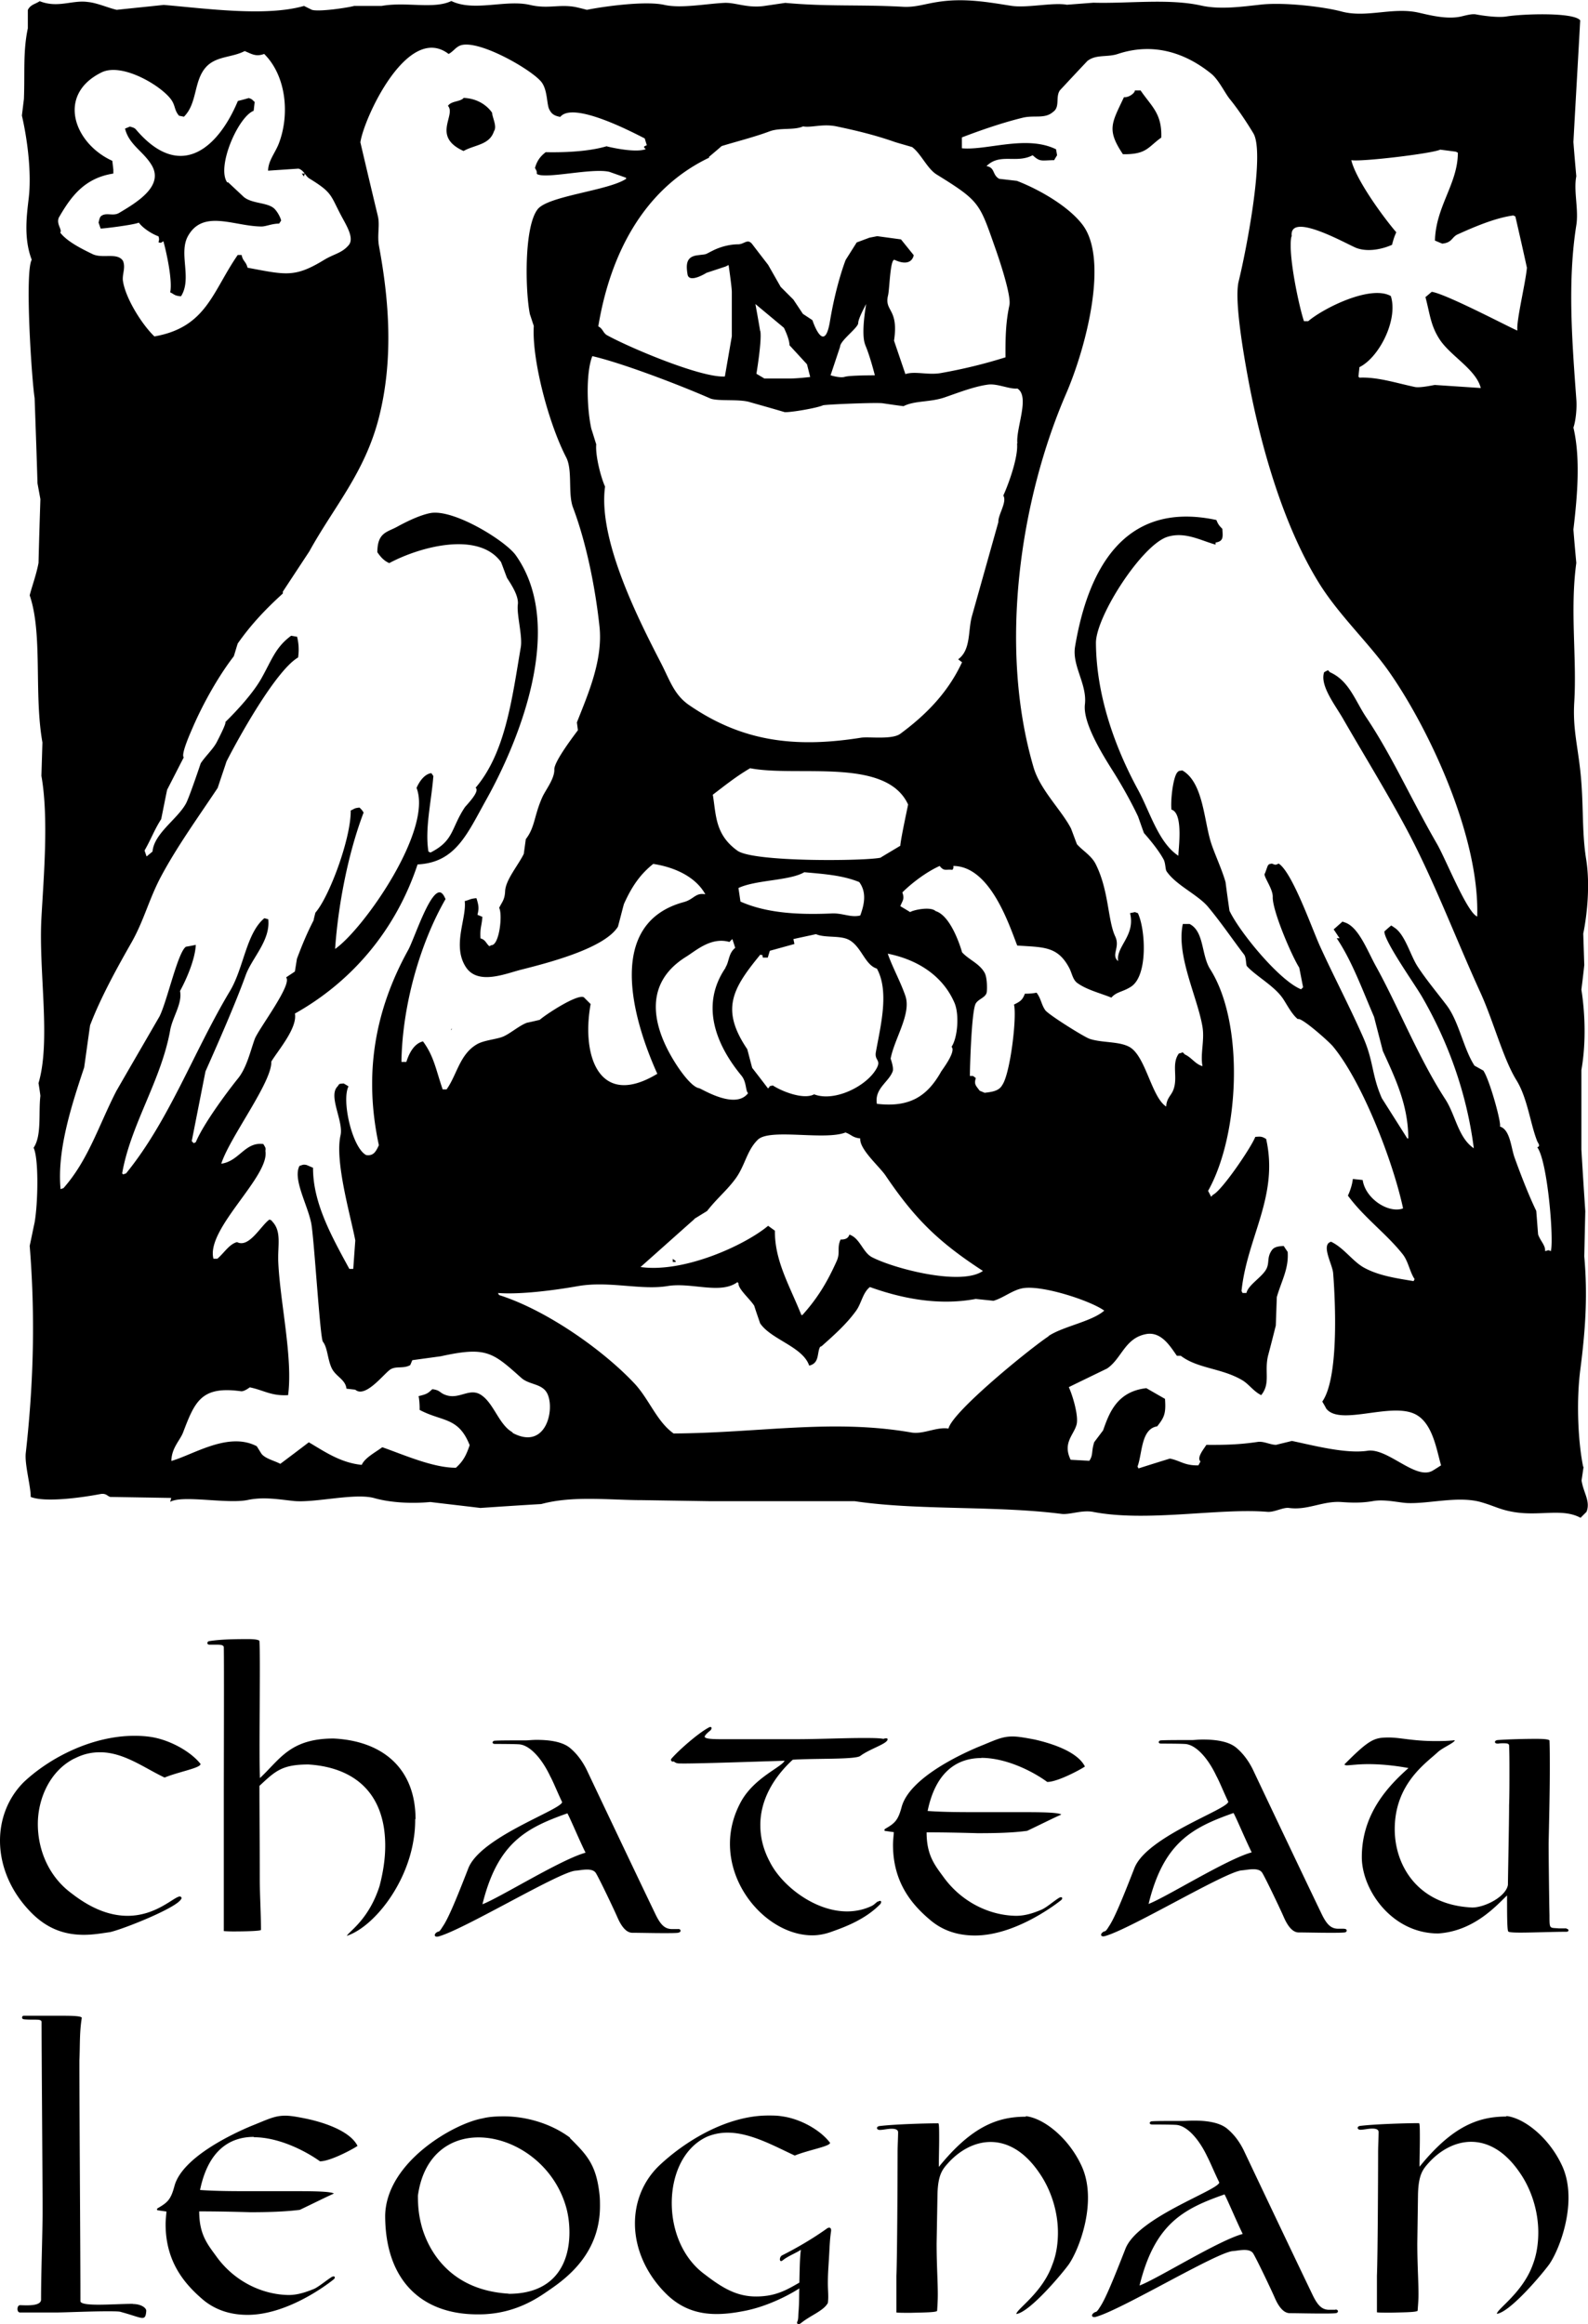 <svg xmlns="http://www.w3.org/2000/svg" data-name="Calque 2" viewBox="0 0 93.59 136.99"><path d="M51.74 112.07c-.09.05-.21.19-.35.26-.47.23-.98.33-1.47.33-1.91 0-3.85-1.52-4.55-2.92-.4-.75-.56-1.47-.56-2.17 0-1.47.77-2.8 1.91-3.85 1.31-.09 3.73 0 3.99-.23.54-.4 1.49-.68 1.59-.93.05-.09-.05-.14-.23-.07-.28-.05-.7-.05-1.24-.05-1.1 0-2.59.07-3.99.07h-4.15c-.56 0-1.12 0-1.16-.14 0-.09.19-.26.33-.37.16-.16.05-.28-.12-.16-.61.33-1.75 1.33-2.17 1.82-.07.09.02.21.14.16.14.12.25.12.42.12.79.02 4.74-.12 6.11-.16-.18.38-1.75.98-2.54 2.36-.47.84-.68 1.7-.68 2.54 0 2.89 2.47 5.39 4.85 5.39.42 0 .82-.09 1.19-.23.79-.28 1.94-.72 2.8-1.59.12-.12.09-.3-.12-.16v-.02Zm-47.35-8.42c.54-.28 1.03-.37 1.51-.37 1.4 0 2.61.93 3.8 1.49.86-.35 2.12-.56 2.12-.8-.58-.74-1.82-1.42-2.91-1.59-.33-.05-.65-.07-.98-.07-2.5 0-4.99 1.28-6.53 2.73-.93.93-1.4 2.17-1.4 3.45 0 1.49.63 3.03 1.87 4.27 1 1 2.05 1.28 3.08 1.28.54 0 1.05-.09 1.54-.16.79-.18 3.9-1.42 4.18-1.94.07-.07 0-.16-.07-.16-.33 0-1.38 1.14-3.08 1.14-.93 0-2.03-.33-3.31-1.33-1.33-.98-1.98-2.54-1.98-4.08s.75-3.17 2.17-3.87h-.01Zm53.44-.04c1.47 0 3.03.79 3.89 1.42.63 0 2.03-.77 2.22-.91-.49-.98-2.31-1.44-2.96-1.59-.58-.11-.98-.18-1.31-.18-.65 0-1.05.23-2 .61-1 .42-4.06 1.82-4.53 3.54-.21.79-.4.96-.95 1.28-.09.05-.09.14 0 .14l.49.07c-.02.26-.05.51-.05.75 0 2.24 1.14 3.55 2.22 4.45.79.66 1.7.89 2.61.89 2.24 0 4.5-1.63 5.06-2.07.16-.12.07-.26-.12-.14-.33.21-.7.54-1 .68-.49.21-.98.37-1.52.37-1.54-.02-3.19-.79-4.27-2.28-.51-.7-1-1.28-1-2.64.93 0 1.98.02 3.01.05 1.05 0 2.05-.02 2.92-.14.84-.4 1.47-.72 2.01-.96-.18-.12-1.05-.14-2.21-.14h-2.59c-1.05 0-2.12 0-3.08-.07.49-2.38 1.8-3.12 3.17-3.12h-.01Zm-9.12 27.76c-.82.58-1.7 1.1-2.61 1.56-.19.09-.19.49.05.28.28-.23.86-.46 1.05-.61-.07.56-.07 1.28-.09 1.94-.56.32-1.1.65-1.89.77-1.49.21-2.42-.28-3.69-1.26-1.31-.96-1.94-2.61-1.94-4.2 0-1.68.7-3.29 2.1-3.92.4-.16.79-.23 1.19-.23 1.35 0 2.75.79 3.96 1.35.81-.33 2.08-.54 2.08-.75-.58-.77-1.77-1.42-2.82-1.56-.28-.05-.54-.05-.82-.05-2.49 0-4.97 1.56-6.46 2.98-.93.91-1.4 2.12-1.4 3.38 0 1.45.63 2.94 1.82 4.13.96.96 2.01 1.21 2.99 1.21.54 0 1.05-.07 1.52-.16 1.38-.24 2.71-.93 3.36-1.35-.02.32 0 .81-.05 1.4-.02.21 0 .42-.07.56s.09.19.21.09c.58-.47 1.33-.72 1.59-1.19.05-.4 0-.7 0-1.16 0-.49.02-.75.05-1.24.05-.72.05-1.24.14-1.84.02-.19-.09-.26-.26-.14Zm-33.75-5.4c1.47 0 3.03.8 3.9 1.42.63 0 2.03-.77 2.21-.91-.49-.98-2.31-1.45-2.96-1.59-.58-.12-.98-.19-1.3-.19-.65 0-1.05.23-2.01.61-1 .42-4.06 1.82-4.52 3.54-.21.79-.4.96-.96 1.29-.09.04-.09.14 0 .14l.49.07c-.02.26-.05.51-.05.75 0 2.24 1.14 3.54 2.22 4.46.79.65 1.7.88 2.61.88 2.24 0 4.5-1.63 5.06-2.08.16-.12.07-.26-.12-.14-.33.21-.7.53-1 .68-.49.2-.98.37-1.52.37-1.54-.02-3.2-.79-4.27-2.29-.51-.7-1-1.28-1-2.64.93 0 1.98.02 3.01.05 1.05 0 2.05-.03 2.92-.14.84-.4 1.47-.72 2.01-.96-.19-.12-1.05-.14-2.22-.14h-2.59c-1.05 0-2.12 0-3.08-.07.49-2.38 1.79-3.13 3.17-3.13v.02Zm18.64.03c-1.12-.84-2.59-1.26-3.9-1.26-.44 0-.88.02-1.26.12-1.63.28-5.67 2.54-5.74 5.72 0 3.87 2.19 5.83 5.43 5.83.19 0 .4 0 .61-.02 1.87-.14 3.1-1.05 3.64-1.42 1.05-.72 2.98-2.17 2.98-4.94 0-.21 0-.4-.02-.61-.18-1.8-.72-2.38-1.75-3.4V126Zm-3.63 9.19c-3.76-.23-4.83-2.96-5.11-3.94-.14-.54-.23-1-.23-1.84.33-2.38 1.87-3.43 3.57-3.43 2.08 0 4.41 1.54 5.15 4.06.14.47.21 1.01.21 1.54 0 1.77-.82 3.62-3.59 3.62Zm-5.48-27.96c0-2.99-1.93-4.62-4.83-4.76-2.57 0-3.17 1.24-4.34 2.33-.07-1.47.04-6.95-.03-8.07 0-.07-.25-.12-.63-.12-.61 0-1.59 0-2.33.12-.14.02-.16.21.02.21h.47c.18 0 .37.02.37.16.02 1.16 0 6.93 0 8.86v7.86s.23.02.56.02c.65 0 1.61-.02 1.63-.09 0-1.05-.07-2.01-.07-3.08 0-1.82-.02-4.13-.02-5.41.93-.86 1.31-1.26 2.89-1.26 1.07.07 3.94.44 4.45 3.76.16 1.1.05 2.21-.26 3.4-.63 1.98-1.8 2.68-1.93 2.94 1.54-.51 3.52-2.94 3.94-5.71.07-.42.09-.8.09-1.17h.02Zm15.49 6.68c.19-.02.16-.23-.02-.21h-.4c-.4-.02-.63-.28-.89-.79-1.09-2.26-3.78-7.93-4.1-8.61-.3-.6-.65-1-.96-1.26-.49-.42-1.35-.49-1.98-.49-.28 0-.51.03-.63.03-.89 0-1.59 0-1.84.02-.14 0-.21.19.02.19.12 0 1.03 0 1.38.02.61.02 1.33.75 1.87 1.89.19.35.4.89.7 1.52-.09.47-4.81 2.05-5.53 3.9-.7 1.8-1.19 2.99-1.52 3.45-.21.35-.23.26-.3.3-.23.12-.21.35.09.26 1.54-.44 7.09-3.8 8.05-3.87.33-.02 1-.21 1.21.16.21.35 1.07 2.15 1.28 2.64.19.42.47.86.86.86.42 0 1.19.02 1.84.02.37 0 .68 0 .86-.02Zm-11.55-1.66c.89-3.61 2.54-4.5 5.01-5.37.21.39.68 1.53 1.07 2.32-1.44.39-5.05 2.65-6.08 3.04Zm32.03 12.51c-1.63 0-3.17.54-5.13 2.96 0-.54.02-1.14.02-1.66s0-.89-.05-.91c-.68 0-2.52.05-3.45.16-.23.02-.21.23 0 .23.19 0 .47-.07.7-.07.21 0 .38.05.38.21 0 .28-.03.82-.03 1.17 0 1.1-.02 6.11-.07 7.3v2.15c.12.02.47.02.84.02.7-.02 1.54-.02 1.56-.12.02-.31.04-.61.04-.96 0-.79-.07-1.75-.07-3.01l.05-2.83c.02-1.23.3-1.54.63-1.91.65-.72 1.54-1.24 2.5-1.24s1.98.51 2.87 1.82c.65.93 1.1 2.21 1.1 3.52 0 .63-.09 1.29-.33 1.89-.58 1.66-2.12 2.63-2.12 2.91.82-.12 2.77-2.47 3.1-2.94.65-.96 1.66-3.71.77-5.73-.75-1.68-2.24-2.87-3.31-2.99v.03ZM7.84 135.79c-.58 0-1.4.05-2.03.05s-1.07-.05-1.07-.21c0-3.15-.06-10.57-.06-14.18.04-.96 0-1.63.14-2.52-.02-.1-.51-.12-1.14-.12H1.39c-.09 0-.16.19.03.21.18.02.42.02.63.02s.4 0 .4.14c0 1.82.06 9.2.06 11.09 0 1.45-.09 3.59-.09 5.27 0 .42-.96.33-1.24.33-.19 0-.21.43 0 .43H3.3c.49 0 2.01-.07 2.99-.07.42 0 .74 0 .84.04.7.19 1.07.35 1.26.35.16 0 .21-.12.23-.42 0-.17-.3-.4-.79-.4Zm80.95-11.04c-1.63 0-3.17.54-5.13 2.96 0-.54.02-1.14.02-1.66s0-.89-.05-.91c-.68 0-2.52.05-3.45.16-.23.02-.21.23 0 .23.18 0 .47-.07.7-.07.21 0 .37.05.37.21 0 .28-.03.82-.03 1.17 0 1.1-.02 6.11-.07 7.3v2.15c.12.02.47.02.84.02.7-.02 1.54-.02 1.56-.12.02-.31.05-.61.05-.96 0-.79-.07-1.75-.07-3.01l.04-2.83c.02-1.23.3-1.54.63-1.91.65-.72 1.54-1.24 2.5-1.24s1.98.51 2.87 1.82c.65.93 1.09 2.21 1.09 3.52 0 .63-.09 1.29-.32 1.89-.59 1.66-2.12 2.63-2.12 2.91.82-.12 2.77-2.47 3.1-2.94.65-.96 1.66-3.71.77-5.73-.75-1.68-2.24-2.87-3.31-2.99v.03ZM26.63 60.6l-.06.12c.1-.08.03-.06.06-.12ZM8.18 13.12c.26.35.78.67 1.16.81.06.19.03.22 0 .35.18.06.14.02.29-.06.17.61.55 2.31.4 3.01.24.11.23.19.58.23h.06c.66-1.04-.15-2.51.4-3.53.89-1.62 2.72-.59 4.34-.58.27 0 .61-.17 1.04-.17l.12-.18c-.05-.23-.28-.62-.46-.75-.42-.32-1.25-.25-1.73-.63l-.93-.87h-.06c-.64-.91.64-3.86 1.56-4.22l.06-.52c-.15-.12-.12-.16-.35-.23-.21.06-.42.12-.64.17-1.14 2.73-3.37 4.79-6.01 1.68-.1-.11-.2-.12-.35-.17-.1.04-.19.08-.29.12.23.95 1.07 1.33 1.56 2.14.75 1.23-.83 2.19-1.91 2.83-.35.21-.74-.04-1.04.17-.1.07-.12.19-.17.4.04.12.08.23.12.35.06.02 1.95-.21 2.26-.35h-.01Zm19.14-7.34c-.21.23-.72.16-.92.46.5.54-.98 1.8.92 2.66.65-.37 1.53-.35 1.79-1.16.2-.29-.09-.79-.11-1.1-.33-.47-.91-.84-1.68-.87Zm39.56-.45c.04.09-.28.42-.64.4-.72 1.53-1.03 1.91-.06 3.36 1.41.02 1.47-.42 2.26-.98.05-1.42-.57-1.83-1.22-2.78h-.34Zm11.81 130.81h-.4c-.4-.02-.63-.28-.89-.79-1.09-2.26-3.78-7.93-4.1-8.61-.3-.61-.65-1-.96-1.26-.49-.42-1.35-.49-1.98-.49-.28 0-.51.02-.63.02-.89 0-1.59 0-1.84.02-.14 0-.21.19.02.19.12 0 1.03 0 1.38.02.61.02 1.33.75 1.87 1.89.18.35.4.89.7 1.51-.09.47-4.8 2.05-5.53 3.9-.7 1.79-1.19 2.99-1.51 3.45-.21.35-.24.25-.3.3-.24.12-.21.35.09.26 1.54-.44 7.09-3.8 8.05-3.87.33-.02 1-.21 1.21.16.21.35 1.07 2.15 1.28 2.64.19.42.47.86.87.86.42 0 1.19.02 1.84.02.38 0 .68 0 .86-.02.19-.02.17-.23-.02-.21Zm-11.53-1.43c.89-3.61 2.54-4.51 5.01-5.37.21.4.68 1.53 1.07 2.33-1.44.39-5.05 2.66-6.08 3.04Zm26.15-48.23c-.29-1.39-.43-3.79-.17-5.78.29-2.26.44-4.28.23-6.65l.06-2.66c-.08-1.21-.16-2.43-.23-3.64v-4.68c.28-1.58.22-3.35 0-4.74.06-.48.12-.96.17-1.45l-.06-1.85c.25-1.23.4-2.97.17-4.39-.27-1.69-.13-3.29-.35-5.26-.17-1.52-.44-2.5-.35-3.99.16-2.63-.26-5.4.12-8.21-.06-.66-.12-1.31-.17-1.97.24-2.03.42-4.22 0-6.01.12-.32.22-1.09.17-1.68-.24-3.31-.53-6.89 0-10.24.15-.92-.17-2.03 0-2.89-.06-.67-.12-1.35-.17-2.02.13-2.39.27-4.78.4-7.17-.38-.49-3.41-.38-4.34-.23-.47.08-1.32-.03-1.8-.12-.24-.05-.65.07-.87.12-.86.2-1.95-.1-2.54-.23-1.52-.33-3.05.33-4.51-.06-1-.27-3.32-.56-4.74-.41-1.11.12-2.41.31-3.53.06-1.92-.43-4.31-.11-6.36-.17l-1.56.12c-.85-.15-2.34.21-3.3.06-1.28-.2-2.72-.47-4.28-.23-.81.12-1.34.33-2.08.29-2.52-.14-4.45 0-6.94-.23l-1.16.17c-1.04.17-1.76-.2-2.43-.17-1.06.05-2.55.34-3.53.12-1.15-.26-3.7.11-4.57.29-.23-.06-.46-.12-.7-.17-.97-.17-1.59.13-2.66-.12-1.43-.33-3.3.42-4.63-.23-1.03.5-2.66.03-4.11.29h-1.62c-.34.1-2.07.36-2.49.23-.16-.08-.31-.15-.46-.23-2.24.64-5.71.16-8.27-.06-.92.1-1.85.19-2.77.29C6.42.48 5.72.17 5.2.12 4.26-.02 3.43.5 2.34.07c-.27.18-.55.2-.7.52v1.08c-.29 1.38-.17 2.58-.23 4.16l-.12.98c.36 1.56.56 3.46.41 4.8-.11.98-.33 2.4.17 3.7-.42.73 0 7.09.17 8.15.06 1.68.12 3.36.17 5.03l.17.93c-.04 1.25-.08 2.51-.11 3.76-.13.7-.4 1.42-.52 1.91.78 2.29.24 5.8.75 8.67l-.06 1.97c.44 2.48.13 6 0 8.39-.17 3.15.57 7.21-.17 9.72.04.25.08.5.11.75-.12 1.01.09 2.34-.4 3.06.31.65.26 3.25.06 4.4-.1.46-.19.92-.29 1.38.32 3.98.25 7.91-.23 12.2-.08.67.3 1.99.29 2.6.82.33 2.9.06 4.11-.17.34-.06.41.13.58.17l3.59.06c-.02.08-.04.16-.06.23.73-.42 3.35.14 4.57-.11.94-.2 1.85-.03 2.72.06 1.25.12 3.6-.49 4.74-.17.99.28 2.25.33 3.3.23.98.12 1.97.23 2.95.35 1.19-.08 2.39-.16 3.59-.23 1.87-.51 4.04-.23 5.96-.23l3.88.06h8.62c3.76.56 8.29.25 12.2.75.48.06 1.2-.24 1.85-.12 3.18.62 7.43-.24 10.29 0 .41.03.93-.28 1.27-.23 1.1.15 1.98-.42 3.07-.35.57.04 1.19.07 1.91-.06.66-.11 1.47.09 1.97.12 1.26.06 3-.43 4.34-.06.81.23 1.11.44 1.9.58 1.56.28 2.91-.24 3.99.35l.35-.35c.25-.62-.18-1.12-.29-1.85l.12-.81h-.02ZM76.13 13.94c-.2-1.54 3.31.49 3.82.68.69.25 1.53.06 2.09-.19.1-.38.13-.46.25-.74-.79-.92-2.38-3.11-2.65-4.25.57.11 4.77-.39 5.24-.62l.92.12.12.06c0 1.83-1.3 3.16-1.35 5.18.14.06.28.12.43.18.6-.06.55-.39.92-.55.97-.44 2.21-.97 3.27-1.11l.12.06c.23 1 .46 2.01.68 3.02-.08.91-.64 3.17-.56 3.7-.06.03-4.18-2.16-5.05-2.28-.12.1-.24.21-.37.31.27 1.01.3 1.69.86 2.53.65.96 2.13 1.75 2.4 2.83l-2.71-.18c-.18.03-.88.18-1.17.12-1.13-.24-2.21-.6-3.27-.55l-.06-.06.06-.56c1.17-.58 2.29-2.8 1.85-4.19-1.17-.67-3.92.68-4.87 1.48h-.25c-.28-.82-.96-3.97-.74-4.99h.02ZM41.78 9.25c.25-.21.5-.42.75-.64.84-.26 1.96-.54 2.83-.87.63-.23 1.43-.05 1.97-.29.5.09 1.15-.17 1.97 0 1.1.23 2.25.5 3.47.93.33.1.66.19.99.29.53.4.89 1.28 1.45 1.62 2.57 1.59 2.51 1.68 3.47 4.4.21.6.93 2.73.81 3.3-.21.97-.24 1.86-.23 3.07-1.21.38-2.46.69-3.82.93-.75.13-1.52-.13-2.08.06l-.67-1.97c.29-1.93-.59-1.7-.35-2.68.09-.37.12-2.2.39-2.08 1.03.47 1.12-.28 1.12-.28l-.75-.93-1.4-.19-.46.09-.75.28-.65 1.03s-.56 1.4-.93 3.64c-.34 2.02-1.03-.09-1.03-.09l-.56-.37-.56-.84-.75-.75-.74-1.3s-.65-.84-.93-1.21-.47 0-.84 0-.93.09-1.49.37-.28.19-.93.28-.65.56-.56 1.12c.09.56 1.12-.09 1.12-.09l1.12-.37.18-.09s.19 1.3.19 1.59v2.61l-.41 2.37c-1.4.09-5.66-1.72-6.94-2.43-.24-.13-.25-.4-.52-.52.67-4.07 2.56-8.05 6.54-9.95l-.02-.04Zm18.16 16.89c.08.77-.48 2.35-.81 3.07.24.37-.32 1.14-.29 1.56l-1.56 5.55c-.24.88-.05 1.98-.81 2.54.08.06.15.12.23.17-.81 1.75-2.08 3.07-3.64 4.22-.49.36-1.85.16-2.31.23-3.96.63-7.04.2-10.12-1.91-.9-.61-1.15-1.47-1.67-2.48-1.23-2.39-3.74-7.24-3.3-10.41-.24-.52-.58-1.82-.52-2.49-.1-.31-.19-.62-.29-.92-.27-1.22-.32-3.33.06-4.28 1.77.41 5.14 1.7 6.94 2.49.44.19 1.75.02 2.37.23.67.19 1.35.38 2.02.58.34.03 1.91-.24 2.26-.4.11-.05 3.19-.18 3.53-.12.41.06.81.12 1.22.17.67-.34 1.56-.22 2.43-.52.73-.25 1.72-.64 2.54-.75.55-.08 1.27.28 1.74.23.76.47-.1 2.35 0 3.24h-.02ZM44.79 56.27c.24.06.1-.06.17.17h.29l.12-.4 1.45-.4-.06-.29c.44-.1.88-.19 1.33-.29.55.24 1.45.05 1.97.35.72.41.92 1.47 1.62 1.68.74 1.35.22 3.36-.06 4.92-.09.5.31.45.06.93-.56 1.07-2.5 2.03-3.7 1.56-.6.33-1.86-.15-2.43-.52-.33.06-.1.04-.29.17-.31-.41-.62-.81-.93-1.21-.1-.37-.19-.73-.29-1.1-1.58-2.34-.88-3.56.75-5.55v-.02Zm-1.27-3.93c1.04-.49 3.01-.42 3.88-.93 1.25.11 2.28.19 3.24.58.45.61.3 1.32.06 1.97-.56.14-1.03-.15-1.68-.12-2.03.09-3.87-.03-5.38-.7l-.12-.81Zm-.75 4.69c-1.57 2.28-.48 4.66.92 6.36.32.38.24.91.4 1.04-.77 1.03-2.83-.32-2.89-.29-.39-.07-.94-.8-1.22-1.21-1.46-2.17-2.23-4.87.46-6.54.58-.36 1.47-1.18 2.55-.87.06-.06.11-.12.17-.17.06.17.12.35.17.52-.41.32-.35.83-.58 1.16h.02Zm-1.85 14.81c.25-.15.5-.31.75-.46.63-.8 1.15-1.19 1.68-1.91.57-.78.66-1.67 1.33-2.31.74-.66 3.93.07 5.15-.41.36.13.41.3.87.35-.06.64 1.14 1.66 1.5 2.2 1.72 2.54 3.1 3.9 5.73 5.61-1.27.9-5.23-.13-6.54-.81-.54-.28-.71-1.13-1.33-1.33-.08.26-.31.29-.52.29-.23.52 0 .76-.23 1.27-.56 1.25-1.13 2.19-2.02 3.18h-.06c-.7-1.75-1.58-3.2-1.56-4.97l-.4-.29c-1.36 1.14-4.96 2.79-7.52 2.43 1.06-.94 2.12-1.89 3.18-2.83Zm14.52-8.63c-.8 1.39-1.81 2.08-3.76 1.85-.15-.9.69-1.27.93-1.91.08-.21-.12-.75-.12-.75.22-1.18 1.23-2.64.87-3.7-.3-.87-.75-1.66-1.04-2.49 1.79.36 3.25 1.32 3.93 2.89.3.69.19 2.07-.17 2.6.28.27-.52 1.31-.64 1.5Zm-3.53-12.66c-.84.2-7.49.28-8.45-.41-1.32-.95-1.25-2.09-1.45-3.3.74-.56 1.35-1.06 2.2-1.56 2.79.54 8.02-.67 9.31 2.14 0 .02-.45 2.1-.46 2.43-.38.23-.77.46-1.15.69ZM44.8 19.51c-.09-.56-.28-1.59-.28-1.59l1.68 1.4s.33.65.33 1.03l1.03 1.12.19.75s-.75.09-1.21.09h-1.49l-.47-.28s.33-1.96.23-2.52Zm6.2.84c.28.65.56 1.77.56 1.77s-1.49 0-1.77.09-.84-.09-.84-.09l.28-.84.28-.84c0-.37 1.07-1.12 1.07-1.4s.47-1.12.47-1.12-.33 1.77-.05 2.42ZM3.5 12.77c.7-1.21 1.5-2.28 3.18-2.54V10l-.06-.52c-2.25-1.02-3.31-3.89-.64-5.21 1.25-.62 3.67.87 4.16 1.68.2.33.14.55.41.87l.29.06c.79-.78.57-2.07 1.27-2.89.6-.7 1.55-.58 2.31-.98.42.17.65.35 1.15.17 1.29 1.28 1.52 3.54.87 5.26-.22.58-.63 1.02-.64 1.62l1.79-.12c.32.09.41.44.64.58 1.39.85 1.23.98 1.91 2.25.29.54.75 1.28.41 1.68-.41.48-.86.51-1.45.87-1.74 1.06-2.25.88-4.51.46-.1-.39-.27-.36-.35-.75h-.23c-1.5 2.17-1.84 4.26-4.91 4.8-.73-.7-1.68-2.21-1.85-3.24-.07-.41.17-.79 0-1.21-.33-.52-1.2-.12-1.79-.4-.62-.3-1.51-.74-1.91-1.27.14-.18-.28-.53-.06-.93h.01Zm26.72 71.66c-.81-.44-1.1-1.69-1.85-2.2-.69-.47-1.28.27-2.08 0-.4-.13-.32-.29-.81-.35-.28.26-.33.29-.81.41.04.17.07.58.06.81 1.33.71 2.29.4 2.95 2.08-.21.62-.39.95-.81 1.33-1.33.01-3.09-.77-4.34-1.21-.37.28-1.03.62-1.21 1.04-1.27-.12-2.26-.83-3.12-1.33-.56.43-1.12.85-1.68 1.27-.35-.19-.85-.29-1.1-.58-.1-.15-.19-.31-.29-.46-1.67-.87-3.71.49-5.03.87.01-.77.51-1.21.69-1.68.7-1.84 1.08-2.75 3.41-2.43.19.03.52-.23.52-.23.83.17 1.26.52 2.26.46.29-2.21-.48-5.5-.58-7.86-.04-.95.21-1.78-.35-2.37-.1-.12 0-.04-.17-.12-.51.36-1.2 1.7-1.91 1.33-.46.12-.75.63-1.16.98h-.23c-.46-1.76 3.34-4.86 3.06-6.36.04-.18-.02-.22-.12-.4-1.09-.14-1.41 1.01-2.48 1.16.5-1.56 3-4.81 2.95-6.02.39-.65 1.55-1.98 1.39-2.83 3.37-1.89 5.95-4.93 7.23-8.79 2.25-.11 2.92-1.8 4.05-3.82 1.81-3.24 4.76-10.13 1.74-14.4-.61-.86-3.66-2.74-5.03-2.49-.64.12-1.46.53-1.97.81-.58.32-1.16.33-1.16 1.5.19.27.37.49.7.64 1.81-.97 5.26-1.9 6.59-.06.12.31.23.62.35.93.21.33.7 1.04.64 1.56-.08.6.29 1.88.17 2.54-.52 3.08-.91 6.21-2.66 8.27.28.21-.54 1.02-.64 1.16-.82 1.24-.62 1.95-2.02 2.66l-.12-.06c-.22-1.35.18-2.98.29-4.45-.04-.06-.08-.12-.12-.17-.42.05-.73.54-.87.87.97 2.5-3.15 8.35-4.8 9.49.17-2.49.74-5.57 1.68-8.04-.04-.06-.08-.12-.12-.17l-.12-.12c-.33.03-.3.08-.52.17.02 1.65-1.27 5.1-2.08 6.02-.04.15-.08.31-.11.46-.4.78-.66 1.41-.98 2.26l-.12.75c-.17.12-.35.23-.52.35.4.4-1.65 3.07-1.85 3.64-.25.69-.47 1.68-.98 2.31-.66.82-2.04 2.68-2.49 3.76l-.12.06-.12-.12.81-4.11c.76-1.71 1.78-4.03 2.37-5.67.37-1.02 1.47-2.05 1.33-3.3l-.23-.06c-1.07.89-1.21 2.92-2.02 4.28-2.16 3.61-3.58 7.63-6.13 10.76-.06.02-.12.04-.17.06l-.06-.06c.5-2.88 2.3-5.47 2.83-8.44.14-.78.73-1.58.58-2.31.37-.67.89-1.86.93-2.72-.19.04-.39.08-.58.11-.48.31-1.11 3.22-1.56 4.11-.85 1.47-1.7 2.93-2.54 4.39-1.03 2-1.65 4.07-3.12 5.73-.06.02-.12.04-.17.06-.21-2.25.6-4.81 1.39-7.17.12-.83.23-1.66.35-2.49.64-1.68 1.65-3.49 2.43-4.86.74-1.3 1.03-2.54 1.73-3.87.95-1.79 2.25-3.59 3.36-5.26.17-.52.35-1.04.52-1.56.66-1.3 2.89-5.35 4.22-6.13.07-.51.02-.89-.06-1.22l-.35-.06c-.92.68-1.13 1.4-1.74 2.49-.49.88-1.43 1.9-2.14 2.6.08.05-.41 1-.52 1.21-.21.39-.67.82-.93 1.22 0 0-.68 2.03-.87 2.37-.5.92-1.88 1.76-1.97 2.83l-.35.29c-.04-.12-.08-.23-.12-.35.39-.68.57-1.21.98-1.85.12-.58.23-1.16.35-1.73.33-.64.65-1.27.98-1.91-.18-.17.4-1.46.52-1.74.62-1.44 1.54-3.07 2.43-4.22.08-.25.15-.5.23-.75.8-1.14 1.65-2.03 2.66-2.95v-.11l1.56-2.37c1.46-2.65 3.28-4.64 4.11-7.92.86-3.42.59-6.88 0-10.06-.12-.64.05-1.2-.06-1.74-.35-1.46-.7-2.93-1.04-4.39.19-1.38 2.78-7.06 5.2-5.21.29-.15.43-.43.75-.52 1.13-.3 4.23 1.5 4.74 2.2.36.5.28 1.33.46 1.62.13.25.3.35.63.41.76-.94 4.27.91 4.98 1.27.04.14.08.27.12.4-.16.07-.24.08-.06.23-.65.25-2.31-.16-2.31-.17-1.11.33-2.6.37-3.59.35-.25.2-.49.43-.63.93.1.19.11.17.11.35.47.33 3.25-.37 4.28-.12.33.12.66.23.98.35v.06c-1.05.7-4.58 1-5.21 1.79-.82 1.04-.73 4.86-.46 6.19.08.23.15.46.23.69-.12 1.99.87 5.74 1.91 7.75.39.76.09 2.12.4 2.95.82 2.17 1.33 4.86 1.56 7 .22 2-.69 4.04-1.33 5.67l.06.46c-.39.52-1.4 1.87-1.39 2.31.02.54-.5 1.19-.7 1.62-.5 1.11-.43 1.78-.98 2.49l-.12.87c-.34.69-1.07 1.53-1.1 2.2-.02.52-.21.67-.35.98.21.4.01 2.21-.46 2.2l-.12.06c-.21-.18-.21-.37-.52-.46-.04-.62.07-.71.11-1.27-.1-.04-.19-.08-.29-.12.08-.34.1-.48-.06-.98-.38.03-.39.1-.69.17.12 1.02-.75 2.62.06 3.88.7 1.09 2.31.41 3.24.17 1.75-.44 4.94-1.28 5.73-2.54.12-.44.23-.89.35-1.33.46-1.03.96-1.76 1.73-2.37 1.18.18 2.47.71 3.07 1.79-.59-.11-.67.3-1.27.46-4.58 1.24-3.07 6.77-1.56 10.12-3.4 2.06-4.49-1.01-3.93-4.11l-.4-.4c-.38-.21-2.24 1.01-2.6 1.33-.25.06-.5.12-.75.17-.46.17-.96.62-1.39.81-.38.17-1.13.21-1.56.46-1.02.59-1.18 1.81-1.79 2.66h-.23c-.4-1.16-.51-1.95-1.16-2.83-.54.13-.83.73-.98 1.21h-.29c.05-3.37 1.12-7.03 2.6-9.6-.08-.15-.11-.25-.23-.35-.61-.45-1.61 2.7-1.97 3.35-1.95 3.53-2.64 7.28-1.73 11.51-.17.36-.31.65-.75.58-.82-.43-1.46-3.21-1.04-4.05-.1-.06-.19-.12-.29-.17-.29.03-.23 0-.35.17-.58.56.36 2.05.17 2.89-.35 1.53.6 4.76.87 6.19l-.12 1.68h-.23c-1.07-1.96-2.15-3.91-2.14-5.96-.14-.06-.27-.12-.4-.17-.21-.03-.2 0-.4.06-.4.77.46 2.25.69 3.36.17.82.52 6.77.69 7 .28.35.27 1.03.52 1.56.24.5.81.66.87 1.21l.52.06c.57.5 1.61-.84 2.02-1.16.35-.27.79-.05 1.22-.29.04-.1.08-.19.12-.29l1.68-.23c2.68-.59 3.05-.24 4.74 1.27.49.44 1.28.32 1.56.98.42.97-.14 3.31-2.08 2.26l.02-.02Zm31.58-5.67c-1.09.72-5.67 4.44-5.9 5.44-.72-.11-1.49.36-2.2.23-4.67-.81-8.94.03-14 .06-.99-.7-1.44-2.02-2.31-2.95-1.84-1.96-5.17-4.32-7.98-5.21l-.06-.12c1.29.1 3.27-.15 4.74-.41 1.82-.31 3.7.26 5.26 0 1.41-.23 3.11.51 4.11-.23l.06.06c-.02.35.67.92.93 1.33.11.35.23.69.35 1.04.65.96 2.51 1.37 2.89 2.49.62-.14.45-.75.64-1.1.04-.02.08-.04.11-.06.72-.64 1.46-1.3 2.02-2.08.31-.43.39-1.07.81-1.39 1.81.65 4.01 1.12 6.24.7.35.04.69.07 1.04.11.6-.17 1.17-.67 1.79-.75 1.18-.16 3.96.76 4.74 1.33-.74.65-2.42.92-3.29 1.5h.01Zm29.61-5.02c-.26-.09-.1-.04-.35 0 .03-.34-.27-.58-.41-.98-.04-.46-.07-.93-.11-1.39-.46-.95-.93-2.18-1.27-3.12-.22-.59-.26-1.67-.87-1.85.1-.19-.61-2.77-.98-3.3l-.52-.29c-.64-.98-.91-2.57-1.62-3.53-.55-.73-1.23-1.54-1.73-2.31-.43-.65-.74-1.91-1.39-2.31-.06-.04-.11-.08-.17-.11-.13.11-.27.23-.4.35-.02.56 1.76 3.07 2.2 3.82 1.54 2.65 2.65 5.68 3.07 8.96-.92-.62-1.07-1.95-1.68-2.89-1.58-2.43-2.8-5.52-4.1-7.86-.5-.91-1-2.26-1.79-2.55a3.25 3.25 0 0 1-.17-.06l-.52.46c.12.17.23.35.35.52h-.17c.9 1.34 1.5 3.01 2.2 4.63.17.67.35 1.35.52 2.02.78 1.7 1.49 3.21 1.5 5.15h-.06l-1.5-2.37c-.61-1.39-.47-2.15-1.1-3.59-.81-1.84-1.74-3.6-2.55-5.38-.48-1.06-1.63-4.35-2.43-4.86-.22.1-.17.08-.41 0-.21.06-.12 0-.23.12-.06.15-.11.31-.17.46-.15.11.48.89.46 1.39-.02.83 1.14 3.51 1.56 4.16.08.38.15.77.23 1.16l-.12.12c-1.28-.51-3.63-3.38-4.22-4.63-.08-.56-.16-1.12-.23-1.68-.2-.73-.68-1.75-.87-2.37-.41-1.33-.46-3.53-1.68-4.22-.23.04-.17 0-.29.11-.25.28-.41 1.62-.35 2.2.74.21.39 2.45.41 2.72-1.17-.76-1.68-2.6-2.37-3.87-1.42-2.61-2.47-5.64-2.49-8.68 0-1.56 2.71-5.78 4.22-6.25 1.04-.32 1.98.23 2.83.46v-.12c.48-.08.43-.33.4-.81-.17-.17-.25-.26-.35-.52-5.55-1.19-7.6 3.11-8.33 7.46-.19 1.14.72 2.21.58 3.41-.12 1.03.9 2.74 1.62 3.88.56.88 1.14 1.93 1.51 2.72.12.33.23.66.35.98.33.37.87 1.02 1.16 1.56.11.2.1.59.17.69.54.81 1.82 1.37 2.43 2.08.78.93 1.53 2.04 2.14 2.83.14.18.1.62.17.69.52.57 1.56 1.13 2.08 1.85.22.3.54.97.92 1.27.18-.15 1.87 1.35 2.08 1.62 1.69 2.05 3.49 6.64 4.11 9.48v.06c-.86.3-2.21-.58-2.37-1.68l-.58-.06c-.03.3-.15.69-.29.98.94 1.29 2.28 2.25 3.24 3.47.32.41.41 1.04.69 1.45l-.06.12c-1.02-.17-2.08-.32-2.95-.81-.66-.38-1.16-1.15-1.91-1.51-.62.16.08 1.33.12 1.85.14 1.79.33 6.19-.64 7.57.08.14.16.27.23.41.78 1.03 3.67-.33 5.15.29 1.11.46 1.34 2.09 1.62 3.06-.16.1-.31.2-.46.29-1 .65-2.67-1.34-3.88-1.15-1.27.19-3.16-.31-4.45-.58-.31.08-.62.15-.93.23-.36 0-.73-.23-1.1-.17-1.03.15-1.83.18-3.01.17-.18.28-.58.76-.35.98-.04.08-.08.15-.12.23-.82.02-1.07-.28-1.68-.4-.62.19-1.23.38-1.85.58-.02-.04-.04-.07-.06-.11.29-.77.2-2.22 1.16-2.37.43-.54.52-.77.46-1.62-.37-.21-.73-.42-1.1-.63-1.76.2-2.2 1.51-2.55 2.49l-.52.69c-.18.55-.05.75-.29 1.1l-1.1-.06c-.49-1 .19-1.46.35-2.08.13-.52-.25-1.76-.46-2.2.75-.37 1.5-.73 2.26-1.1.85-.58 1.04-1.77 2.26-2.02.92-.2 1.46.72 1.85 1.27h.23c1.01.77 2.42.72 3.64 1.45.38.23.65.65 1.1.87.56-.69.18-1.36.4-2.31.16-.6.31-1.19.46-1.79l.06-1.68c.28-.97.71-1.67.64-2.66-.07-.11-.16-.23-.23-.35h-.05c-.29.02-.51.06-.64.23-.33.45-.13.76-.35 1.15-.26.47-1.06.92-1.16 1.39h-.23l-.06-.12c.33-3.18 2.21-5.59 1.45-8.96-.25-.14-.28-.15-.64-.12-.22.59-1.96 3.16-2.49 3.41-.04.04-.08.08-.11.12-.06-.12-.12-.23-.18-.35 1.86-3.31 2.15-9.88.12-13.07-.53-.84-.34-2.21-1.21-2.66h-.4c-.4 1.87.87 4.32 1.16 6.07.13.8-.14 1.6 0 2.31-.43-.12-.64-.51-1.04-.69-.2-.2-.07-.1-.35-.06-.47.64-.02 1.44-.35 2.2-.13.3-.38.46-.4.93-.88-.56-1.21-3.03-2.2-3.53-.62-.32-1.59-.22-2.31-.46-.35-.12-2.4-1.41-2.61-1.68-.24-.33-.25-.69-.52-1.04q-.3.06-.69.06c-.14.39-.3.47-.64.64.18.73-.22 4.07-.69 4.74-.2.37-.64.41-1.04.46-.09-.04-.19-.08-.29-.12-.24-.32-.34-.38-.23-.75-.2-.14-.09-.12-.35-.12 0-.36.09-3.87.35-4.28.17-.27.57-.34.64-.64.03-.15.04-.87-.12-1.16-.3-.55-.93-.77-1.33-1.21 0 0-.58-2.13-1.56-2.43-.3-.29-1.34-.06-1.5.06-.19-.12-.38-.23-.58-.35.14-.35.26-.42.12-.81.57-.57 1.44-1.22 2.2-1.56.27.34.36.18.75.23.09-.16.05-.05.06-.23 2.16.02 3.27 3.43 3.76 4.69 1.54.11 2.38.02 3.07 1.33.16.31.2.67.46.87.56.41 1.35.6 2.02.87.3-.35.67-.33 1.15-.64 1.02-.64.86-3.4.41-4.34a3.25 3.25 0 0 1-.17-.06l-.29.06c.33 1.34-.84 1.96-.7 2.83-.44-.36.13-.8-.17-1.45-.45-.95-.37-2.72-1.16-4.28-.25-.49-.75-.77-1.1-1.16-.12-.31-.23-.62-.35-.93-.56-1.08-1.81-2.27-2.2-3.58-2.11-7.16-.76-15.87 1.91-22.04 1.18-2.73 2.52-7.9.98-9.95-.81-1.08-2.53-2.08-3.88-2.6l-1.04-.12c-.42-.23-.23-.66-.75-.75.8-.79 1.76-.13 2.72-.64.45.41.5.3 1.27.29.05-.1.11-.19.17-.29-.02-.11-.04-.23-.06-.35-1.75-.86-4.08.08-5.55-.06V8.1c1.11-.43 2.43-.88 3.58-1.16.69-.17 1.31.09 1.8-.35.42-.29.12-.88.4-1.27.54-.58 1.08-1.16 1.62-1.73.52-.4 1.16-.2 1.79-.41 2.2-.73 4.09.02 5.5 1.16.44.35.82 1.16 1.1 1.5.48.59.98 1.34 1.39 2.02.7 1.18-.44 6.99-.87 8.73-.27 1.12.31 4.39.58 5.84.69 3.67 1.98 8.39 4.11 11.86 1.15 1.89 2.91 3.53 4.11 5.21 2.31 3.25 5.41 9.72 5.26 14.52-.6-.23-1.85-3.38-2.37-4.28-1.59-2.76-2.65-5.19-4.17-7.46-.66-.99-1.01-2.16-2.14-2.66-.04-.04-.08-.08-.11-.12-.08.04-.16.08-.23.12-.27.77.65 1.94 1.1 2.72 1.22 2.12 2.54 4.26 3.7 6.42 1.64 3.05 2.93 6.5 4.4 9.72.77 1.68 1.35 3.93 2.14 5.2.65 1.06.82 2.6 1.22 3.59.03.08.22.29 0 .35.61.83.97 5.35.81 6.07v.05ZM17.96 10.23h-.17c.04.06.08.12.12.17.02-.06.04-.12.06-.17h-.01Zm61.26 103.45h-.4c-.4-.02-.63-.28-.89-.79-1.09-2.26-3.78-7.93-4.1-8.61-.3-.6-.65-1-.96-1.26-.49-.42-1.35-.49-1.98-.49-.28 0-.51.03-.63.03-.88 0-1.58 0-1.84.02-.14 0-.21.19.02.19.12 0 1.03 0 1.38.02.61.02 1.33.75 1.87 1.89.19.35.4.89.7 1.52-.09.47-4.8 2.05-5.53 3.9-.7 1.8-1.19 2.99-1.51 3.45-.21.35-.23.26-.3.3-.23.12-.21.35.09.26 1.54-.44 7.09-3.8 8.05-3.87.32-.02 1-.21 1.21.16.21.35 1.07 2.15 1.28 2.64.19.42.47.86.86.86.42 0 1.19.02 1.84.02.37 0 .67 0 .86-.02s.16-.23-.02-.21Zm-11.53-1.45c.88-3.61 2.54-4.5 5.01-5.37.21.39.68 1.53 1.07 2.32-1.45.39-5.05 2.65-6.08 3.04Zm24.63 1.43h-.46c-.54-.05-.54.07-.54-.77-.02-.93-.05-3.31-.05-4.24.02-1.05.07-2.89.07-4.39 0-.65 0-1.24-.02-1.68-.07-.07-.37-.09-.79-.09-.63 0-1.56.02-2.26.07-.21.02-.23.21 0 .21.09 0 .07-.02.3-.02.21 0 .37 0 .37.14.02.4.02.96.02 1.54 0 .72 0 1.47-.02 1.96 0 .93-.05 3.31-.07 4.71-.12.7-1.37 1.33-2.1 1.33-3.24-.14-4.59-2.52-4.57-4.66.02-2.66 1.87-3.87 2.54-4.5.28-.26 1-.56 1-.7-.44.05-.82.05-1.17.05-1.31 0-2.05-.21-2.71-.21-.86 0-1.14.09-2.63 1.59.02.02.07.05.14.05.21 0 .63-.07 1.28-.07.58 0 1.38.05 2.36.23-1.12 1-2.75 2.64-2.75 5.25 0 1.94 1.78 4.5 4.5 4.5 2.15-.14 3.48-1.7 4.06-2.24 0 1.05 0 2.05.07 2.12.02.05.3.07.7.07.75 0 1.96-.05 2.73-.05.16 0 .16-.16 0-.18v-.02Zm-52.5-39.34c-.06-.04-.12-.08-.17-.12v.18h.17v-.06Z" data-name="Calque 3" style="fill-rule:evenodd"/></svg>